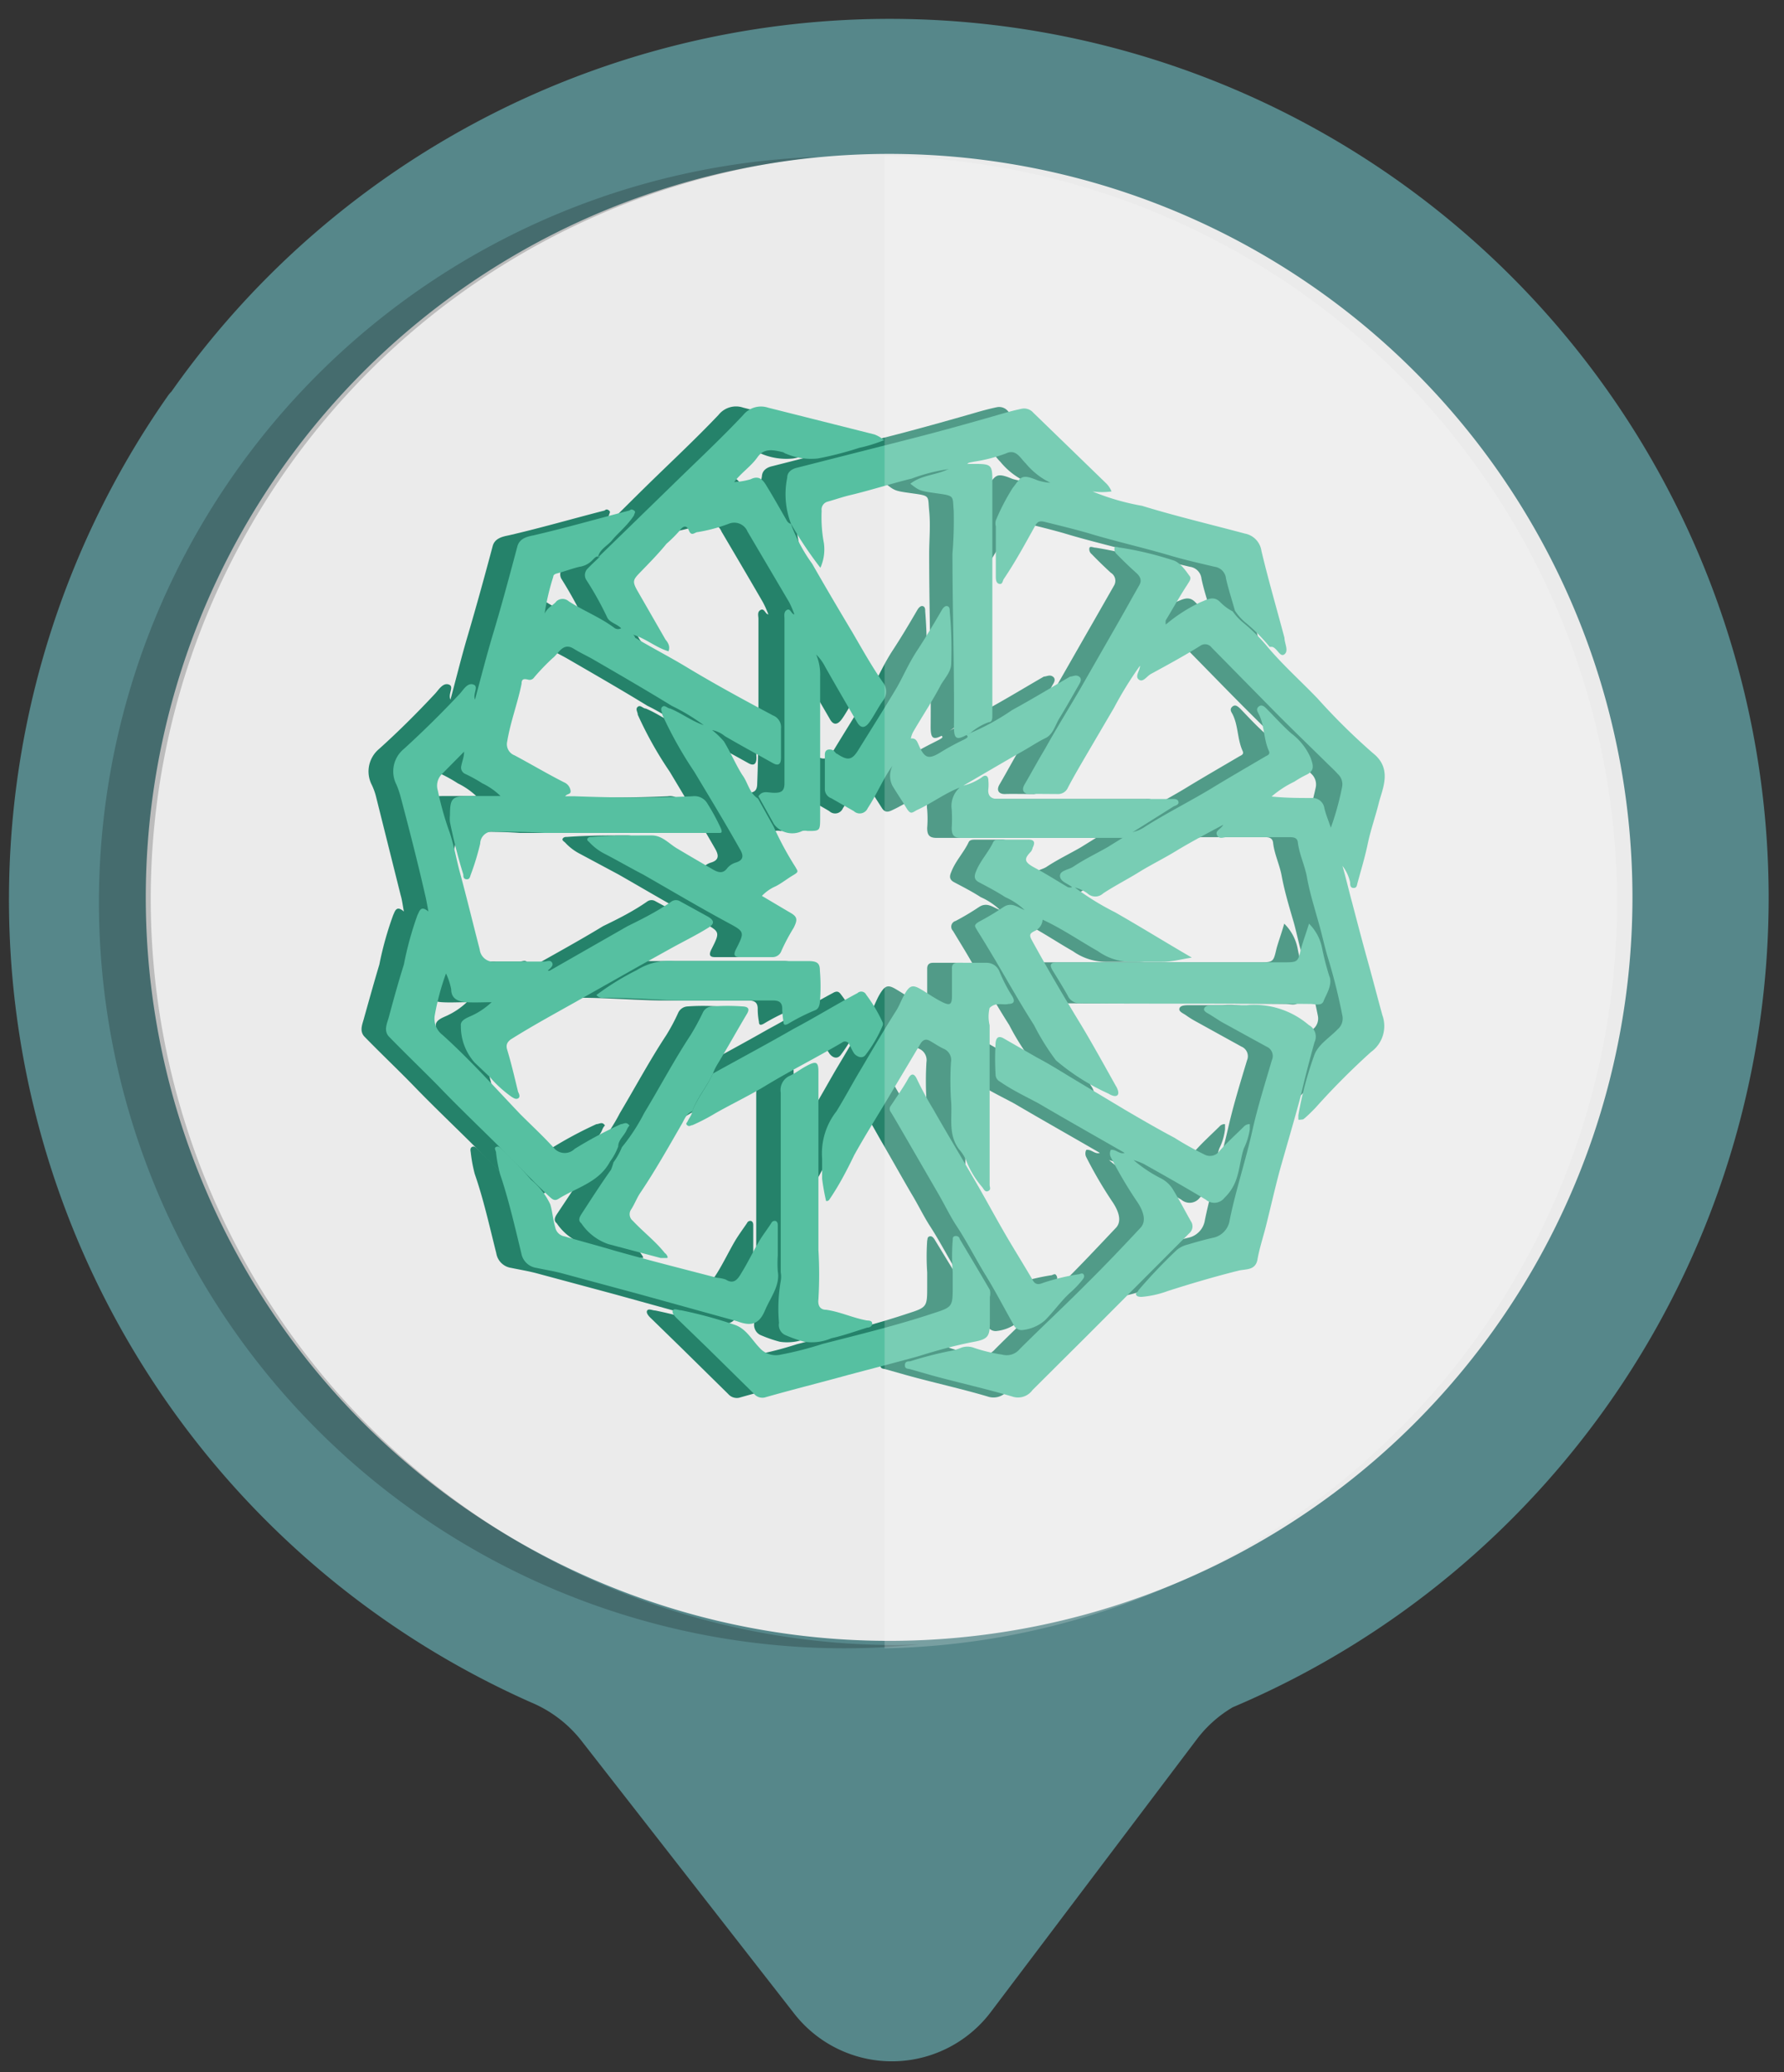 <svg xmlns="http://www.w3.org/2000/svg" viewBox="0 0 72 83.61"><rect x="0" y="0" width="72" height="83.61" fill="#333333" stroke="none"/><defs><style>.cls-1{isolation:isolate;}.cls-2{fill:#ebebeb;}.cls-3{fill:#56878a;}.cls-4,.cls-7{opacity:0.2;}.cls-4{mix-blend-mode:multiply;}.cls-5{fill:#25826a;}.cls-6{fill:#56c0a1;}.cls-7{fill:#fff;}</style></defs><title>islamic banking</title><g class="cls-1"><g id="Layer_2" data-name="Layer 2"><circle class="cls-2" cx="35.84" cy="36.4" r="30.25"/><path class="cls-3" d="M10.83,11.15A35.55,35.55,0,0,0,6.92,15.8a1.3,1.3,0,0,0-.15.18A35.43,35.43,0,0,0,21.45,68.7a5.05,5.05,0,0,1,2,1.52l8.58,11A5,5,0,0,0,40,81.17l8.31-11a5,5,0,0,1,1.44-1.28A35.47,35.47,0,1,0,10.83,11.15ZM57.1,57.42A30,30,0,1,1,57.1,15,30,30,0,0,1,57.1,57.42Z"/><path class="cls-4" d="M36.09,66.38A30.11,30.11,0,0,1,33,6.33a30.1,30.1,0,0,0,1,60.18,28.85,28.85,0,0,0,3.1-.16C36.74,66.36,36.42,66.38,36.09,66.38Z"/><path class="cls-5" d="M30.75,21c-.25-.45-.51-.9-.78-1.34-.15-.25-.29-.51-.68-.32a2.74,2.74,0,0,1-.65.11c.3-.39.67-.63.93-1s.62-.3,1-.21c.06,0,.11.06.16.07a2.57,2.57,0,0,0,1.28.19,13.18,13.18,0,0,0,1.67-.43,5.73,5.73,0,0,0,1-.31,1.47,1.47,0,0,0-.39-.23L30,16.45a.9.9,0,0,0-1,.29c-.95,1-1.92,1.9-2.88,2.84s-2,2-3,2.92c.06-.34.39-.47.58-.71s.63-.6.88-1c0-.06.08-.13,0-.19s-.12-.05-.18,0c-1.29.33-2.56.7-3.86,1-.24.05-.58.11-.66.45-.32,1.2-.65,2.4-1,3.59-.25.84-.46,1.7-.7,2.59-.11-.24.17-.53-.07-.61s-.41.22-.55.37c-.72.77-1.47,1.52-2.26,2.23A1.18,1.18,0,0,0,15,31.66a2.54,2.54,0,0,1,.17.46l1,4c.06.2.08.4.13.66-.31-.27-.36,0-.43.14a13.45,13.45,0,0,0-.56,2c-.21.7-.41,1.42-.61,2.13-.06.25-.21.53,0,.77.67.69,1.37,1.35,2,2,.84.87,1.72,1.7,2.57,2.55.64.64,1.26,1.31,1.93,1.93.11.09.2.17.34.08.73-.46,1.65-.66,2.09-1.51a2.16,2.16,0,0,0,.34-.61c0-.26.24-.43.33-.66s.16-.15.07-.24-.2,0-.3,0a16.15,16.15,0,0,0-1.86,1c-.28.17-.56.24-.8,0-.45-.49-.93-.94-1.39-1.4C19,43.91,18,42.79,16.87,41.76a.82.82,0,0,1-.31-.81A9.13,9.13,0,0,1,17,39.28a3.17,3.17,0,0,1,.21.64c0,.4.31.5.63.52s.65,0,1,0A3,3,0,0,1,18,41c-.18.08-.43.18-.41.39a2.19,2.19,0,0,0,.56,1.49l.61.58a5.53,5.53,0,0,0,.88.8c.09.05.18.11.27.06s.05-.17,0-.26c-.14-.57-.28-1.14-.45-1.7a.3.3,0,0,1,.13-.41c1-.63,2-1.16,3-1.73L24.76,39l1.36-.75c.48-.27,1-.52,1.45-.8.29-.17.27-.31,0-.47s-.74-.41-1.11-.61a.3.3,0,0,0-.33,0c-.57.4-1.19.71-1.79,1-1,.61-2.09,1.2-3.14,1.8,0,0,0,0-.06,0s.24-.16.16-.31-.21-.06-.33-.06c-.65,0-1.3,0-1.94,0a.56.56,0,0,1-.65-.49c-.26-1-.52-2.08-.8-3.11-.16-.59-.26-1.19-.48-1.77a12.74,12.74,0,0,1-.41-1.53.61.61,0,0,1,.15-.65l.91-.92c0,.22-.08.39-.11.56a.26.26,0,0,0,.14.33,6,6,0,0,1,.7.39,3,3,0,0,1,.74.51l-.1,0H17.93c-.67,0-.77.09-.77.77a2.64,2.64,0,0,0,0,.28,18.83,18.83,0,0,0,.55,2.12c0,.08,0,.18.13.19s.14-.11.16-.19a7.53,7.53,0,0,0,.38-1.25.5.5,0,0,1,.6-.48c.66,0,1.32,0,2,.05l6.8,0H28c.12,0,.17,0,.11-.17a10.17,10.17,0,0,0-.55-1,.58.58,0,0,0-.61-.31c-1.58.07-3.16.06-4.74,0h-.39c.07-.11.22-.07.21-.2a.4.4,0,0,0-.25-.36c-.67-.34-1.32-.72-2-1.09a.48.48,0,0,1-.29-.56c.13-.79.42-1.54.58-2.33,0-.2.09-.21.29-.16s.15,0,.21-.1c.25-.26.48-.54.75-.77s.41-.66.86-.38c.24.15.5.27.74.41,1.07.62,2.15,1.24,3.21,1.89a8,8,0,0,1,1.28.78c-.48-.16-.88-.48-1.35-.67-.11,0-.21-.16-.32-.07s0,.21,0,.32a15.23,15.23,0,0,0,1.29,2.3c.6,1,1.24,2.07,1.84,3.12.14.25.16.45-.19.55a.72.72,0,0,0-.32.21c-.17.24-.36.19-.55.08-.49-.28-1-.58-1.45-.85s-.62-.54-1.05-.54c-.8,0-1.61,0-2.41.06-.07,0-.15,0-.19.07s.05.11.1.16a2.13,2.13,0,0,0,.61.46l1.55.83c1.12.64,2.23,1.3,3.36,1.91.73.4.75.38.38,1.11-.1.2-.09.32.17.31h1.27a.37.37,0,0,0,.39-.26,8.19,8.19,0,0,1,.5-.92c.18-.36.15-.46-.2-.65l-1.09-.64a1.87,1.87,0,0,1,.57-.39c.25-.13.47-.31.71-.45s.16-.16.07-.33a15.94,15.94,0,0,1-.88-1.63l-.63-1.13c-.34-.21-.39-.62-.6-.92s-.49-.93-.77-1.38a2.93,2.93,0,0,0-.47-.46,1.06,1.06,0,0,1,.5.24c.64.37,1.28.72,1.93,1.08.23.14.35.07.35-.21a11.42,11.42,0,0,1,0-1.17.53.53,0,0,0-.32-.53c-1.2-.64-2.4-1.29-3.57-2-.67-.4-1.37-.76-2.05-1.14,0,0,0-.06-.09-.12.53.16.92.52,1.44.67a.57.57,0,0,0-.12-.47l-1.15-2c-.22-.38-.16-.43.18-.78s.71-.72,1-1.09a6.88,6.88,0,0,0,.54-.54c.08-.12.24-.27.36,0s.23.07.35.07a6.4,6.4,0,0,0,1.3-.35.58.58,0,0,1,.72.33c.56.95,1.12,1.9,1.67,2.85a4.31,4.31,0,0,1,.22.49c-.12,0-.16-.26-.31-.18s-.09.24-.09.36c0,1,0,2,0,3,0,1.21,0,2.42-.05,3.64,0,.3-.12.38-.4.38s-.48-.11-.65.14l.63,1.13a.93.93,0,0,0,1.15.27.44.44,0,0,1,.2,0c.51,0,.51,0,.51-.56,0-1.93,0-3.87,0-5.8a1.94,1.94,0,0,0-.17-.89,1.55,1.55,0,0,1,.37.51l1.29,2.22c.14.26.31.25.49,0s.35-.59.55-.86a.6.6,0,0,0-.06-.75c-.44-.65-.82-1.33-1.22-2-.54-.92-1.1-1.85-1.62-2.78a6.56,6.56,0,0,1-.86-1.61A.3.3,0,0,1,30.75,21Zm-6.94,4.32c-.58-.43-1.26-.69-1.85-1.08a.36.36,0,0,0-.49,0c-.14.17-.35.23-.49.5a10.86,10.86,0,0,1,.36-1.49c0-.09.09-.12.18-.14.29-.08.58-.19.88-.26a.91.91,0,0,0,.52-.27c.07-.07.15-.19.29-.13l-.48.46a.36.36,0,0,0-.07.45,16.91,16.91,0,0,1,.84,1.5c.09.24.39.28.58.47A.25.25,0,0,1,23.81,25.34Z"/><path class="cls-5" d="M54.16,38.6c-.2-.73-.4-1.45-.59-2.18-.13-.47-.25-1-.39-1.48a1.49,1.49,0,0,1,.31.67c0,.09,0,.22.14.22s.14-.12.16-.21c.15-.52.29-1,.42-1.57s.3-1.1.45-1.66.55-1.37-.24-2a27.34,27.34,0,0,1-2.24-2.2c-.66-.69-1.37-1.32-2-2.06a7.72,7.72,0,0,0-1-1,2.08,2.08,0,0,1-.43-.46,2.29,2.29,0,0,1-.51-.37c-.27-.29-.55-.09-.8,0a6.68,6.68,0,0,0-1.4.9.84.84,0,0,1,0-.17c.28-.48.57-1,.87-1.44.07-.12.18-.24.08-.35s-.35-.56-.68-.64a13.81,13.81,0,0,0-2.09-.5c-.09,0-.21-.07-.25,0a.25.25,0,0,0,.09.26c.25.26.51.51.77.75a.38.38,0,0,1,.13.52l-.84,1.47c-.5.87-1,1.75-1.5,2.62s-1,1.66-1.46,2.49c-.28.48-.56,1-.83,1.46-.13.24,0,.38.24.37s.73,0,1.1,0a.41.41,0,0,0,.41-.26c.24-.44.49-.88.75-1.31l1.12-1.91a15,15,0,0,1,1-1.7c0,.2-.23.43-.06.56s.33-.13.49-.22c.68-.37,1.36-.74,2-1.14a.33.33,0,0,1,.46.07c.83.84,1.65,1.69,2.49,2.53s1.43,1.41,2.15,2.12c.15.15.3.29.45.45a.58.58,0,0,1,.17.55,14.56,14.56,0,0,1-.45,1.62c-.1-.28-.2-.53-.27-.79a.46.46,0,0,0-.48-.41c-.53,0-1.06,0-1.65-.06a4.19,4.19,0,0,1,.93-.6,3,3,0,0,1,.49-.28c.35-.17.25-.4.16-.67a2.34,2.34,0,0,0-.78-1c-.36-.32-.69-.68-1-1-.09-.08-.19-.18-.31-.08s-.06.2,0,.3c.24.47.19,1,.41,1.49.07.15-.07.18-.15.23-.73.43-1.46.85-2.18,1.29-.88.53-1.82,1-2.68,1.54a1.33,1.33,0,0,1-.59.23l-.22.16-.71.44c-.45.26-.93.49-1.37.78-.18.13-.54.15-.53.38s.31.3.49.45c-.06,0-.13,0-.17,0-.45-.26-.88-.54-1.34-.78s-.45-.36-.15-.66a.46.46,0,0,0,.07-.16c.1-.22.05-.33-.21-.32H39.38c-.11,0-.23,0-.28.09-.2.43-.54.77-.71,1.22-.08.18-.07.31.12.41.36.19.73.38,1.07.6a2.73,2.73,0,0,1,.78.52c-.28-.1-.52-.34-.85-.12s-.62.39-.94.56a.24.24,0,0,0-.11.4c.24.4.49.8.72,1.2.52.87,1,1.74,1.55,2.6a9.57,9.57,0,0,0,.9,1.43,8.75,8.75,0,0,0,2.12,1.34c.1.07.27.14.36.06s0-.27-.08-.38c-.46-.82-.9-1.64-1.39-2.44-.69-1.13-1.36-2.27-2-3.44-.12-.22-.07-.27.1-.36a.55.55,0,0,0,.34-.46c.78.36,1.48.85,2.22,1.27a2.31,2.31,0,0,0,1.32.43c.42,0,.85,0,1.27,0s.74-.1,1.21-.17C46,38,45,37.38,44,36.81a10.74,10.74,0,0,1-1.62-1h0a1.36,1.36,0,0,1,.5.24.47.47,0,0,0,.64,0c.46-.31,1-.58,1.45-.86s1-.55,1.49-.85,1.23-.7,1.91-1.06c-.11.19-.35.24-.26.42s.26.08.39.08H51c.17,0,.35,0,.38.22.05.47.27.9.35,1.36.12.64.31,1.26.49,1.88.12.44.21.89.34,1.33A21,21,0,0,1,53.19,41a.55.55,0,0,1-.2.53,3.58,3.58,0,0,0-.93,1,14.18,14.18,0,0,0-.65,2.4.23.23,0,0,0,0,.17c.07.06.14,0,.19,0s.36-.31.52-.48a27.72,27.72,0,0,1,2.23-2.24,1.28,1.28,0,0,0,.45-1.49C54.58,40.16,54.37,39.38,54.16,38.6Z"/><path class="cls-5" d="M39.71,40.51c.17,0,.29-.07.15-.3a7.34,7.34,0,0,1-.52-1,.53.53,0,0,0-.51-.36H37.66c-.15,0-.24.06-.24.24,0,.36,0,.73,0,1.09s-.07.41-.39.25-.59-.35-.88-.52-.41-.15-.59.12-.24.51-.39.75c-.49.77-.94,1.56-1.41,2.34-.34.58-.66,1.17-1,1.72a2.79,2.79,0,0,0-.57,1.91c0,.27,0,.55,0,.81s.1.61.15.9a.13.13,0,0,0,.15-.07c.39-.57.7-1.19,1-1.79.5-.9,1-1.77,1.58-2.66.36-.6.72-1.2,1.07-1.81.1-.15.2-.23.38-.14a6.65,6.65,0,0,0,.58.33.5.5,0,0,1,.29.54,12.83,12.83,0,0,0,0,1.52c.07.67-.14,1.38.34,2a1.65,1.65,0,0,1,.28.44,3.5,3.5,0,0,0,.65,1.08c.06.07.1.22.23.16s.07-.16.07-.25c0-.63,0-1.25,0-1.88,0-1.52,0-3,0-4.56a1.48,1.48,0,0,1,0-.7C39.2,40.42,39.49,40.57,39.71,40.51Z"/><path class="cls-5" d="M49.24,25.1a7.72,7.72,0,0,1,1,1l.1,0c.2.05.31.44.5.3s0-.44-.06-.66c-.3-1.17-.65-2.33-.92-3.51a.85.85,0,0,0-.67-.7c-1.39-.37-2.79-.7-4.16-1.12a9.32,9.32,0,0,1-2-.58,2.74,2.74,0,0,0,.76,0,1,1,0,0,0-.19-.31c-1-1-1.95-1.95-2.92-2.93a.46.46,0,0,0-.44-.16c-.34.07-.66.16-1,.26-1.22.35-2.44.69-3.67,1l-4.4,1.12c-.23.05-.41.18-.42.41a3.5,3.5,0,0,0,.16,1.87h0a15.79,15.79,0,0,0,1.17,1.76,1.91,1.91,0,0,0,.15-1,4.75,4.75,0,0,1-.09-1.3.32.32,0,0,1,.25-.37c.31-.09.62-.2.94-.27.82-.2,1.62-.46,2.44-.66a7.22,7.22,0,0,1,1.57-.39,2.24,2.24,0,0,0,.67-.15c.05-.12.16-.11.26-.14a6.52,6.52,0,0,0,1.3-.33c.42-.2.58.18.8.39a2.91,2.91,0,0,0,1,.79,2.28,2.28,0,0,1-.52-.1c-.67-.28-.66-.12-1,.31A11.08,11.08,0,0,0,39.19,21a.61.61,0,0,0,0,.24v2c0,.12,0,.29.14.32s.14-.13.19-.21c.46-.68.86-1.4,1.25-2.12.11-.19.19-.23.44-.16.57.14,1.14.28,1.71.44,1.11.34,2.25.59,3.36.92.57.17,1.16.3,1.74.44a.54.54,0,0,1,.47.48c.09.43.23.86.36,1.29A2.08,2.08,0,0,0,49.24,25.1Z"/><path class="cls-5" d="M47.07,49.29c-.24-.42-.46-.85-.71-1.26a1.26,1.26,0,0,0-.49-.48,5.24,5.24,0,0,1-1.11-.74,2.62,2.62,0,0,1,.39.15c.85.47,1.69.95,2.53,1.45a.51.51,0,0,0,.74-.08,2,2,0,0,0,.5-.79c.13-.39.16-.81.29-1.2a2.36,2.36,0,0,0,.23-.77c0-.07,0-.17,0-.2s-.15,0-.21.07c-.32.32-.67.63-1,1a.45.45,0,0,1-.61.14,12.72,12.72,0,0,1-1.2-.67c-.68-.36-1.35-.75-2-1.13l-2-1.2-1.57-.92-1.35-.77c-.21-.11-.29,0-.31.2,0,.42,0,.85,0,1.27a.32.32,0,0,0,.17.28c.49.34,1,.58,1.56.88,1.16.68,2.33,1.34,3.47,2-.2.07-.35-.16-.55-.12a.32.32,0,0,0,0,.29,17,17,0,0,0,1.08,1.84c.26.4.34.76.13,1-.72.76-1.43,1.52-2.17,2.25-.9.9-1.82,1.76-2.72,2.66a.68.68,0,0,1-.7.22,6.2,6.2,0,0,1-1.13-.27.75.75,0,0,0-.55,0,2.42,2.42,0,0,1-.51.14,15.61,15.61,0,0,0-1.53.4c-.09,0-.22,0-.21.16s.13.13.21.16l.85.24c1.08.3,2.19.54,3.27.86a.72.72,0,0,0,.82-.26c.73-.74,1.47-1.48,2.21-2.21L47,49.76A.34.34,0,0,0,47.07,49.29Z"/><path class="cls-5" d="M52.06,42.06a.53.53,0,0,0-.24-.7,3.37,3.37,0,0,0-2.5-.8H48c-.15,0-.36,0-.4.13s.16.2.27.28.27.18.42.26l1.81,1a.42.42,0,0,1,.23.55c-.28.93-.57,1.87-.78,2.81-.28,1.22-.67,2.41-.92,3.63a.86.86,0,0,1-.7.73l-1.06.27a1,1,0,0,0-.43.22,19.9,19.9,0,0,0-1.55,1.63c0,.06-.13.09-.09.17s.13.09.21.09a4,4,0,0,0,1.07-.24c.94-.3,1.89-.58,2.85-.82.29-.07.69,0,.77-.45s.21-.87.32-1.3c.19-.75.37-1.51.57-2.26.27-1,.57-2,.86-3.05C51.66,43.51,51.85,42.78,52.06,42.06Z"/><path class="cls-5" d="M29.89,52.86c.21-.51.61-1,.51-1.56a4.56,4.56,0,0,1,0-.64h0v-1.2c0-.07,0-.15-.08-.19a.14.14,0,0,0-.17.08c-.17.25-.34.48-.49.73-.25.43-.46.87-.72,1.29-.14.22-.29.48-.64.26-.09-.06-.23,0-.34-.07-1.39-.36-2.78-.71-4.15-1.1-.68-.2-1.36-.38-2-.57a.47.47,0,0,1-.38-.36c-.08-.3-.1-.62-.2-.93a2.73,2.73,0,0,0-.77-1,16.85,16.85,0,0,0-1.17-1.22c-.07-.07-.15-.15-.24-.1s-.06.15-.05.23a5.94,5.94,0,0,0,.16.86c.35,1,.6,2.13.87,3.2a.71.71,0,0,0,.6.59c.33.07.65.12,1,.21l3.16.85,3.94,1.09C29.26,53.5,29.62,53.5,29.89,52.86Z"/><path class="cls-5" d="M38.28,54.15c.61-.11.67-.22.68-.82v-1a.5.5,0,0,0,0-.28L37.71,50c-.05-.07-.11-.14-.2-.11s-.07.11-.09.17a9.36,9.36,0,0,0,0,1.28c0,.23,0,.4,0,.56,0,.83,0,.85-.78,1.1-1.47.49-3,.86-4.48,1.24a13.63,13.63,0,0,1-1.67.43.88.88,0,0,1-.86-.27c-.31-.33-.53-.77-1-.93a18.48,18.48,0,0,0-2.18-.59c-.11,0-.27-.09-.33,0s.06.23.16.32l1.2,1.17,1.91,1.88a.46.46,0,0,0,.44.15c1.12-.32,2.24-.6,3.36-.91.94-.25,1.89-.49,2.82-.75C36.72,54.52,37.49,54.3,38.28,54.15Z"/><path class="cls-5" d="M51.88,40.51c.19,0,.47.1.55-.12s.37-.66.23-1a8.77,8.77,0,0,1-.29-1.12,1.92,1.92,0,0,0-.54-1c-.11.39-.23.71-.31,1-.13.55-.12.56-.71.56-2.37,0-4.75,0-7.12,0h-2c-.3,0-.35.1-.21.34s.43.68.61,1a.52.52,0,0,0,.53.31C45.7,40.51,48.79,40.48,51.88,40.51Z"/><path class="cls-5" d="M22.47,49c-.07.11-.14.25,0,.36a2.16,2.16,0,0,0,1.09.84l2.11.56c.1,0,.21,0,.27,0s-.05-.14-.09-.2c-.38-.48-.88-.85-1.29-1.3a.35.35,0,0,1-.07-.47c.15-.22.24-.47.38-.67.59-.88,1.1-1.8,1.64-2.72.11-.19.19-.46.45-.56.19-.56.6-1,.84-1.54a2.18,2.18,0,0,1,.18-.38c.4-.66.78-1.33,1.17-2,.13-.21.06-.3-.16-.31a8.54,8.54,0,0,0-1.24,0,.44.44,0,0,0-.38.26,7.77,7.77,0,0,1-.48.9c-.66,1-1.25,2.1-1.87,3.14a7.84,7.84,0,0,1-.91,1.38,2.16,2.16,0,0,1-.34.61,1.06,1.06,0,0,1-.1.3Z"/><path class="cls-5" d="M36.66,44.75c-.23-.4-.5-.79-.7-1.22-.08-.17-.2-.28-.35,0s-.47.73-.71,1.09a.2.2,0,0,0,0,.25L35.54,46c.42.72.82,1.44,1.24,2.16.27.44.49.91.77,1.34.42.65.77,1.35,1.18,2s.74,1.33,1.12,2a.37.37,0,0,0,.34.21,1.64,1.64,0,0,0,.93-.39,12,12,0,0,1,1-1.1,5.13,5.13,0,0,0,.51-.53.2.2,0,0,0,0-.23c-.06-.1-.14,0-.22,0a8.78,8.78,0,0,0-1.43.35c-.15.06-.29.08-.4-.1-.41-.7-.83-1.38-1.24-2.08s-.74-1.35-1.13-2C37.76,46.63,37.2,45.7,36.66,44.75Z"/><path class="cls-5" d="M30.44,53.38a.46.46,0,0,0,.23.48,5.41,5.41,0,0,0,.8.28A2,2,0,0,0,32.56,54c.49-.11,1-.29,1.45-.43.08,0,.21-.05.2-.17s-.13-.11-.22-.12c-.56-.1-1.08-.35-1.64-.43a.33.33,0,0,1-.32-.42,16.85,16.85,0,0,0,0-2v-4.5h0c0-.88,0-1.77,0-2.65,0-.37-.08-.42-.42-.25s-.49.32-.75.44-.34.37-.34.67c0,2.41,0,4.83,0,7.25a1.34,1.34,0,0,1,0,.35A6,6,0,0,0,30.44,53.38Z"/><path class="cls-5" d="M35.75,19.52c.37.29.37.29,1.09.39s.6.1.66.7,0,1.16,0,1.73c0,2.34.08,4.68.06,7,0,.48.11.54.53.3a.52.52,0,0,1,.13-.06h0a2.42,2.42,0,0,1,.74-.44c.15,0,.14-.16.14-.29,0-3.15,0-6.31,0-9.46,0-.62-.06-.67-.69-.67l-.31,0a2.24,2.24,0,0,1-.67.15C36.86,19.18,36.23,19.14,35.75,19.52Z"/><polygon class="cls-5" points="42.35 35.83 42.35 35.83 42.35 35.83 42.35 35.83"/><path class="cls-5" d="M31.62,38.78c-1.79,0-3.59,0-5.38,0a2.46,2.46,0,0,0-1.54.37,10.62,10.62,0,0,0-1.62,1,.29.29,0,0,0,.29.11c1.09,0,2.17.09,3.25.11h1.49c.7,0,1.4,0,2.09,0,.28,0,.39.1.38.37a2.72,2.72,0,0,0,.05.49c0,.13.06.15.19.08a8.12,8.12,0,0,1,1.06-.54c.16-.05.2-.18.21-.33a7.73,7.73,0,0,0,0-1.27C32.1,38.88,32,38.78,31.62,38.78Z"/><path class="cls-5" d="M37.9,29.85c-.31.16-.63.31-.93.5-.48.3-.65.26-.88-.26-.06-.15-.11-.32-.33-.29a1.58,1.58,0,0,1,.09-.26c.38-.64.78-1.25,1.13-1.9.15-.28.42-.53.42-.88a20.84,20.84,0,0,0-.06-2.09c0-.08,0-.18-.09-.21s-.17.06-.22.14c-.32.55-.64,1.09-1,1.64s-.54,1-.84,1.51c-.49.82-1,1.63-1.5,2.45-.28.47-.44.52-.89.22l-.17-.14c-.19-.12-.33-.11-.34.17,0,.46,0,.92,0,1.38a.4.4,0,0,0,.26.38c.31.17.62.34.92.52a.34.34,0,0,0,.55-.12c.38-.56.63-1.19,1-1.71a.92.92,0,0,0,0,.81l.57.89c.12.19.24.18.44.08.58-.27,1.1-.67,1.71-.9a1,1,0,0,0-.32.89,4.57,4.57,0,0,1,0,.74c0,.29.09.4.39.4.68,0,1.37,0,2,0h4.53l.22-.16,1.76-1.1c.08-.05.23-.07.21-.2s-.19-.11-.3-.11h-6l-1,0c-.27,0-.43-.12-.39-.42,0-.1,0-.21,0-.32s-.12-.26-.28-.13a2.19,2.19,0,0,1-.73.33c.81-.47,1.61-.95,2.43-1.41.29-.17.57-.36.88-.51s.4-.54.57-.82c.28-.44.53-.89.78-1.34.06-.09.13-.23,0-.32s-.25,0-.36,0c-.78.45-1.55.92-2.34,1.35a10,10,0,0,1-1.86,1C38.13,29.74,38,29.79,37.9,29.85Z"/><path class="cls-5" d="M26.74,45.4c.08.08.15,0,.22,0a7.47,7.47,0,0,0,.93-.49c.7-.39,1.42-.73,2.09-1.15,1-.6,2-1.1,3-1.69a.18.18,0,0,1,.29.08,2.9,2.9,0,0,0,.19.34c.12.18.32.27.47.08a5.79,5.79,0,0,0,.69-1.18.23.23,0,0,0,0-.14,6,6,0,0,0-.67-1.11c-.09-.13-.17-.17-.34-.07-.88.47-1.75,1-2.61,1.46-1.07.61-2.16,1.19-3.23,1.79-.24.54-.65,1-.84,1.54-.06.12-.11.24-.16.35S26.67,45.33,26.74,45.4Z"/><path class="cls-6" d="M31.75,21c-.26-.45-.51-.9-.78-1.34-.15-.25-.3-.51-.68-.32a2.83,2.83,0,0,1-.66.11c.3-.39.68-.63.94-1s.62-.3,1-.21c.05,0,.1.06.16.07a2.56,2.56,0,0,0,1.28.19,13.63,13.63,0,0,0,1.67-.43,5.9,5.9,0,0,0,1-.31,1.33,1.33,0,0,0-.39-.23L31,16.45a.92.92,0,0,0-1,.29c-.94,1-1.91,1.9-2.87,2.84l-3,2.92c.06-.34.39-.47.58-.71s.63-.6.88-1c0-.06.09-.13,0-.19s-.12-.05-.19,0c-1.28.33-2.56.7-3.86,1-.24.05-.57.11-.66.45-.32,1.2-.64,2.4-1,3.59-.25.84-.47,1.7-.71,2.59-.1-.24.17-.53-.07-.61s-.4.22-.54.37c-.72.77-1.48,1.52-2.26,2.23A1.17,1.17,0,0,0,16,31.66a3.57,3.57,0,0,1,.16.46c.35,1.32.69,2.64,1,4,.05.2.08.4.13.66-.32-.27-.36,0-.44.14a13.42,13.42,0,0,0-.55,2c-.22.7-.42,1.42-.61,2.13-.07.25-.21.53,0,.77.67.69,1.36,1.35,2,2,.83.87,1.71,1.7,2.56,2.55.65.64,1.27,1.31,1.94,1.93.1.09.19.17.34.08.72-.46,1.64-.66,2.09-1.51a2.4,2.4,0,0,0,.33-.61c0-.26.24-.43.34-.66s.16-.15.06-.24-.2,0-.29,0a16.29,16.29,0,0,0-1.87,1,.57.57,0,0,1-.8,0c-.44-.49-.93-.94-1.39-1.4C20,43.91,19,42.79,17.86,41.76a.82.82,0,0,1-.31-.81A10,10,0,0,1,18,39.28a2.65,2.65,0,0,1,.21.64c0,.4.31.5.63.52s.66,0,1,0A3,3,0,0,1,19,41c-.18.08-.43.18-.4.39a2.19,2.19,0,0,0,.56,1.49l.61.58a4.79,4.79,0,0,0,.88.8c.08.05.17.11.26.06s.05-.17,0-.26c-.14-.57-.27-1.14-.44-1.7-.06-.2,0-.3.13-.41,1-.63,2-1.16,3-1.73L25.76,39l1.35-.75c.49-.27,1-.52,1.45-.8.29-.17.28-.31,0-.47l-1.11-.61a.32.32,0,0,0-.34,0c-.57.4-1.19.71-1.78,1l-3.15,1.8s0,0-.06,0,.24-.16.17-.31-.22-.06-.33-.06c-.65,0-1.3,0-1.95,0a.56.56,0,0,1-.65-.49c-.26-1-.52-2.08-.8-3.11-.16-.59-.25-1.19-.47-1.77a12.76,12.76,0,0,1-.42-1.53.66.66,0,0,1,.15-.65l.91-.92c0,.22-.08.39-.11.56a.28.28,0,0,0,.14.33,6.1,6.1,0,0,1,.71.39,2.75,2.75,0,0,1,.73.51l-.1,0H18.92c-.67,0-.76.09-.76.77a1.32,1.32,0,0,0,0,.28,21.22,21.22,0,0,0,.54,2.12c0,.08,0,.18.13.19s.14-.11.17-.19a10.07,10.07,0,0,0,.38-1.25.5.5,0,0,1,.6-.48c.66,0,1.32,0,2,.05l6.8,0H29c.11,0,.16,0,.1-.17a8.43,8.43,0,0,0-.54-1,.6.6,0,0,0-.61-.31c-1.58.07-3.16.06-4.74,0h-.4c.08-.11.22-.07.22-.2a.43.43,0,0,0-.26-.36c-.67-.34-1.31-.72-2-1.09a.48.48,0,0,1-.3-.56c.13-.79.42-1.54.58-2.33,0-.2.09-.21.29-.16a.22.22,0,0,0,.22-.1,9,9,0,0,1,.74-.77c.25-.19.42-.66.86-.38.24.15.5.27.75.41,1.07.62,2.14,1.24,3.2,1.89a8,8,0,0,1,1.29.78c-.48-.16-.89-.48-1.35-.67-.11,0-.22-.16-.32-.07s0,.21,0,.32a16.15,16.15,0,0,0,1.29,2.3c.6,1,1.25,2.07,1.84,3.12.15.25.17.45-.18.55a.72.72,0,0,0-.32.21c-.17.24-.36.19-.56.08-.48-.28-1-.58-1.45-.85-.34-.19-.61-.54-1.05-.54-.8,0-1.6,0-2.4.06-.07,0-.15,0-.19.07s.05.11.09.16a2.18,2.18,0,0,0,.62.46c.52.27,1,.55,1.54.83,1.12.64,2.23,1.3,3.36,1.91.74.4.75.38.38,1.11-.1.2-.08.32.17.31h1.28a.38.38,0,0,0,.39-.26,8.11,8.11,0,0,1,.49-.92c.18-.36.15-.46-.2-.65l-1.08-.64a1.72,1.72,0,0,1,.56-.39c.25-.13.47-.31.71-.45s.17-.16.08-.33a12.81,12.81,0,0,1-.88-1.63l-.63-1.13c-.34-.21-.4-.62-.61-.92s-.49-.93-.76-1.38a3.51,3.51,0,0,0-.48-.46,1.14,1.14,0,0,1,.51.24c.63.37,1.28.72,1.92,1.08.24.14.35.07.35-.21s0-.78,0-1.17a.51.51,0,0,0-.32-.53c-1.2-.64-2.4-1.29-3.57-2-.67-.4-1.37-.76-2-1.14,0,0,0-.06-.08-.12.53.16.92.52,1.43.67.07-.18,0-.33-.12-.47l-1.15-2c-.21-.38-.15-.43.19-.78s.7-.72,1-1.09a5.5,5.5,0,0,0,.54-.54c.08-.12.25-.27.36,0s.24.07.36.07a6.48,6.48,0,0,0,1.29-.35.58.58,0,0,1,.72.33l1.68,2.85a4.25,4.25,0,0,1,.21.49c-.12,0-.16-.26-.3-.18s-.1.24-.1.36c0,1,0,2,0,3,0,1.21,0,2.42,0,3.64,0,.3-.12.38-.4.38s-.48-.11-.65.14l.63,1.13a.92.92,0,0,0,1.14.27.49.49,0,0,1,.21,0c.51,0,.51,0,.51-.56V27.3a2.07,2.07,0,0,0-.16-.89,1.91,1.91,0,0,1,.37.51c.42.74.85,1.48,1.28,2.22.15.26.32.25.5,0s.35-.59.54-.86a.59.59,0,0,0,0-.75c-.45-.65-.83-1.33-1.22-2-.55-.92-1.1-1.85-1.63-2.78a6.56,6.56,0,0,1-.86-1.61A.28.28,0,0,1,31.75,21ZM24.8,25.34c-.57-.43-1.25-.69-1.85-1.08a.37.37,0,0,0-.49,0c-.13.17-.35.23-.48.5a9.61,9.61,0,0,1,.35-1.49c0-.09.1-.12.18-.14.3-.08.58-.19.88-.26a.88.88,0,0,0,.52-.27c.08-.07.15-.19.29-.13-.15.15-.32.3-.47.46a.37.37,0,0,0-.08.45,13,13,0,0,1,.84,1.5c.09.24.39.28.58.47A.25.25,0,0,1,24.8,25.34Z"/><path class="cls-6" d="M55.15,38.6c-.2-.73-.39-1.45-.58-2.18-.13-.47-.25-1-.39-1.48a1.61,1.61,0,0,1,.31.67c0,.09,0,.22.14.22s.13-.12.16-.21c.14-.52.29-1,.41-1.57s.31-1.1.45-1.66.56-1.37-.24-2a25.72,25.72,0,0,1-2.23-2.2c-.66-.69-1.37-1.32-2-2.06a7.12,7.12,0,0,0-1-1,2.35,2.35,0,0,1-.43-.46,2,2,0,0,1-.5-.37c-.27-.29-.56-.09-.8,0a6.43,6.43,0,0,0-1.4.9.47.47,0,0,1,0-.17c.29-.48.58-1,.87-1.44.07-.12.18-.24.09-.35s-.36-.56-.69-.64a13.53,13.53,0,0,0-2.09-.5c-.09,0-.2-.07-.25,0a.28.28,0,0,0,.09.26q.38.39.78.75c.17.15.25.31.12.52-.28.49-.56,1-.83,1.47l-1.5,2.62c-.48.83-1,1.66-1.46,2.49-.29.48-.57,1-.84,1.46-.13.24,0,.38.24.37s.74,0,1.1,0a.43.43,0,0,0,.42-.26c.23-.44.49-.88.74-1.31l1.12-1.91a15,15,0,0,1,1.05-1.7c0,.2-.22.43-.05.56s.32-.13.48-.22c.68-.37,1.36-.74,2-1.14a.33.33,0,0,1,.46.07l2.49,2.53c.71.72,1.43,1.41,2.15,2.12.15.15.31.29.45.45a.56.56,0,0,1,.17.55,11.23,11.23,0,0,1-.45,1.62c-.09-.28-.2-.53-.26-.79a.48.48,0,0,0-.49-.41c-.52,0-1.06,0-1.64-.06a4.13,4.13,0,0,1,.92-.6,4.08,4.08,0,0,1,.49-.28c.35-.17.26-.4.17-.67a2.45,2.45,0,0,0-.79-1c-.36-.32-.68-.68-1-1-.08-.08-.19-.18-.31-.08s-.05.2,0,.3c.24.47.19,1,.41,1.49.07.15-.07.18-.15.23-.73.43-1.46.85-2.18,1.29-.88.53-1.82,1-2.67,1.54a1.38,1.38,0,0,1-.59.23l-.22.16-.71.44c-.46.26-.94.49-1.37.78-.19.13-.55.15-.54.38s.32.3.49.45a.33.33,0,0,1-.17,0c-.44-.26-.88-.54-1.33-.78s-.45-.36-.16-.66a.46.46,0,0,0,.07-.16c.11-.22.06-.33-.21-.32H40.37c-.1,0-.23,0-.28.09-.2.43-.54.77-.71,1.22-.07.18-.06.31.13.41.36.19.72.38,1.06.6a2.73,2.73,0,0,1,.78.52c-.27-.1-.52-.34-.85-.12s-.61.39-.93.56-.22.22-.12.4c.25.4.49.8.73,1.2.51.87,1,1.74,1.55,2.6a9.51,9.51,0,0,0,.89,1.43,9,9,0,0,0,2.12,1.34c.11.07.28.14.36.06s0-.27-.07-.38c-.46-.82-.91-1.64-1.39-2.44-.69-1.13-1.36-2.27-2-3.44-.12-.22-.06-.27.11-.36a.54.54,0,0,0,.33-.46c.78.36,1.49.85,2.23,1.27a2.28,2.28,0,0,0,1.31.43c.42,0,.85,0,1.27,0s.75-.1,1.21-.17C47,38,46,37.38,45,36.81a10.74,10.74,0,0,1-1.62-1h0a1.49,1.49,0,0,1,.51.24.46.46,0,0,0,.63,0c.47-.31,1-.58,1.45-.86s1-.55,1.49-.85,1.23-.7,1.91-1.06c-.11.19-.34.24-.25.42s.25.08.39.08H52c.18,0,.36,0,.38.22.06.47.27.9.36,1.36.11.64.31,1.26.48,1.88.13.44.22.89.35,1.33A23.17,23.17,0,0,1,54.18,41a.57.57,0,0,1-.19.53c-.33.34-.76.6-.93,1A14.21,14.21,0,0,0,52.4,45c0,.06,0,.14,0,.17s.14,0,.18,0,.36-.31.52-.48a29.46,29.46,0,0,1,2.23-2.24,1.29,1.29,0,0,0,.46-1.49C55.57,40.16,55.37,39.38,55.15,38.6Z"/><path class="cls-6" d="M40.7,40.51c.18,0,.29-.07.16-.3a6.32,6.32,0,0,1-.52-1,.55.55,0,0,0-.52-.36H38.65c-.15,0-.24.06-.23.24,0,.36,0,.73,0,1.09s-.08.41-.4.25-.58-.35-.87-.52-.42-.15-.59.12-.24.51-.39.75c-.49.77-.95,1.56-1.41,2.34-.35.58-.66,1.17-1,1.72a2.75,2.75,0,0,0-.58,1.91c0,.27,0,.55,0,.81a8.44,8.44,0,0,0,.16.9.13.13,0,0,0,.14-.07c.39-.57.71-1.19,1-1.79.5-.9,1.06-1.77,1.58-2.66l1.08-1.81c.09-.15.2-.23.37-.14s.38.24.58.33a.49.49,0,0,1,.29.54,12.82,12.82,0,0,0,0,1.52c.07.67-.14,1.38.33,2a1.65,1.65,0,0,1,.28.44,3.7,3.7,0,0,0,.65,1.08c.06.07.11.22.24.16s.06-.16.06-.25c0-.63,0-1.25,0-1.88,0-1.52,0-3,0-4.56a1.48,1.48,0,0,1,0-.7C40.19,40.42,40.49,40.57,40.7,40.51Z"/><path class="cls-6" d="M50.24,25.1a7,7,0,0,1,1,1l.1,0c.21.05.32.44.5.3s0-.44,0-.66c-.31-1.17-.65-2.33-.93-3.51a.83.83,0,0,0-.67-.7c-1.38-.37-2.78-.7-4.15-1.12a9.59,9.59,0,0,1-2-.58,2.81,2.81,0,0,0,.77,0,1,1,0,0,0-.2-.31L41.7,16.65a.49.49,0,0,0-.45-.16c-.34.07-.66.16-1,.26-1.22.35-2.44.69-3.67,1l-4.4,1.12c-.23.05-.41.18-.41.41a3.32,3.32,0,0,0,.16,1.87h0a15.9,15.9,0,0,0,1.18,1.76,1.81,1.81,0,0,0,.14-1,5.69,5.69,0,0,1-.09-1.3.33.33,0,0,1,.25-.37c.32-.09.63-.2.94-.27.83-.2,1.63-.46,2.45-.66a7,7,0,0,1,1.56-.39,2.18,2.18,0,0,0,.67-.15c0-.12.17-.11.27-.14a6.43,6.43,0,0,0,1.29-.33c.42-.2.58.18.8.39a3,3,0,0,0,1,.79,2.18,2.18,0,0,1-.52-.1c-.67-.28-.66-.12-1,.31A8.65,8.65,0,0,0,40.19,21a.47.47,0,0,0,0,.24c0,.68,0,1.37,0,2,0,.12,0,.29.14.32s.13-.13.19-.21c.46-.68.85-1.4,1.25-2.12.1-.19.19-.23.44-.16.57.14,1.14.28,1.7.44,1.12.34,2.25.59,3.36.92.58.17,1.16.3,1.75.44a.53.53,0,0,1,.46.48c.1.43.24.86.36,1.29A2.13,2.13,0,0,0,50.24,25.1Z"/><path class="cls-6" d="M48.07,49.29c-.24-.42-.46-.85-.71-1.26a1.22,1.22,0,0,0-.5-.48,5.5,5.5,0,0,1-1.11-.74,2.74,2.74,0,0,1,.4.15c.84.47,1.69.95,2.52,1.45a.52.52,0,0,0,.75-.08,1.85,1.85,0,0,0,.49-.79c.13-.39.16-.81.29-1.2a2.65,2.65,0,0,0,.24-.77c0-.07,0-.17,0-.2s-.15,0-.22.07c-.32.32-.67.63-1,1a.47.47,0,0,1-.62.14,12.72,12.72,0,0,1-1.2-.67c-.68-.36-1.35-.75-2-1.13l-2-1.2c-.52-.31-1-.62-1.57-.92l-1.34-.77c-.21-.11-.29,0-.31.2a10.76,10.76,0,0,0,0,1.27.32.32,0,0,0,.17.28c.49.34,1,.58,1.56.88,1.16.68,2.33,1.34,3.48,2-.21.07-.36-.16-.56-.12a.32.32,0,0,0,0,.29,17.11,17.11,0,0,0,1.09,1.84c.26.4.33.76.12,1-.71.76-1.43,1.52-2.17,2.25-.89.9-1.82,1.76-2.72,2.66a.68.68,0,0,1-.7.22,6.62,6.62,0,0,1-1.13-.27.75.75,0,0,0-.55,0,2.13,2.13,0,0,1-.51.14,15.61,15.61,0,0,0-1.53.4c-.09,0-.21,0-.21.16s.13.13.22.16l.84.24c1.09.3,2.19.54,3.27.86a.72.72,0,0,0,.82-.26l2.22-2.21L48,49.76A.36.36,0,0,0,48.07,49.29Z"/><path class="cls-6" d="M53.05,42.06a.53.53,0,0,0-.23-.7,3.38,3.38,0,0,0-2.51-.8H49c-.15,0-.35,0-.4.13s.17.2.28.28l.41.26,1.82,1a.41.41,0,0,1,.22.55c-.27.93-.57,1.87-.78,2.81-.27,1.22-.67,2.41-.92,3.63a.85.85,0,0,1-.7.73c-.35.08-.7.18-1,.27a1.08,1.08,0,0,0-.44.22,21.75,21.75,0,0,0-1.55,1.63c0,.06-.12.09-.09.17s.14.09.22.09a4,4,0,0,0,1.07-.24c.94-.3,1.89-.58,2.85-.82.29-.07.68,0,.76-.45s.22-.87.33-1.3c.19-.75.36-1.51.56-2.26.28-1,.58-2,.86-3.05C52.66,43.51,52.85,42.78,53.05,42.06Z"/><path class="cls-6" d="M30.88,52.86c.22-.51.61-1,.51-1.56a4.56,4.56,0,0,1,0-.64h0v-1.2c0-.07,0-.15-.08-.19a.15.15,0,0,0-.18.08c-.16.25-.34.48-.49.73-.25.43-.46.87-.72,1.29-.13.22-.29.48-.63.26a1.28,1.28,0,0,0-.35-.07c-1.38-.36-2.77-.71-4.15-1.1-.67-.2-1.36-.38-2-.57a.46.46,0,0,1-.38-.36c-.09-.3-.11-.62-.2-.93a2.87,2.87,0,0,0-.78-1,16.72,16.72,0,0,0-1.16-1.22c-.08-.07-.15-.15-.25-.1s0,.15,0,.23a5.94,5.94,0,0,0,.16.86c.34,1,.6,2.13.86,3.2a.72.72,0,0,0,.61.59c.32.07.65.12,1,.21l3.15.85,3.94,1.09C30.25,53.5,30.62,53.5,30.88,52.86Z"/><path class="cls-6" d="M39.27,54.15c.61-.11.68-.22.68-.82q0-.51,0-1a.62.62,0,0,0,0-.28c-.4-.69-.81-1.37-1.22-2.06,0-.07-.1-.14-.2-.11s-.07.11-.08.17a8.06,8.06,0,0,0,0,1.28v.56c0,.83,0,.85-.78,1.1-1.47.49-3,.86-4.48,1.24a13.79,13.79,0,0,1-1.68.43.87.87,0,0,1-.85-.27c-.32-.33-.54-.77-1-.93a17.81,17.81,0,0,0-2.17-.59c-.12,0-.27-.09-.33,0s.06.23.15.32l1.21,1.17,1.91,1.88a.44.44,0,0,0,.43.15c1.12-.32,2.25-.6,3.37-.91.94-.25,1.88-.49,2.82-.75C37.72,54.52,38.49,54.3,39.27,54.15Z"/><path class="cls-6" d="M52.88,40.51c.19,0,.46.1.54-.12s.38-.66.23-1a10.83,10.83,0,0,1-.29-1.12,1.9,1.9,0,0,0-.53-1c-.12.39-.24.71-.32,1-.13.55-.12.56-.71.56-2.37,0-4.74,0-7.11,0h-2c-.3,0-.35.1-.2.34s.42.68.6,1a.52.52,0,0,0,.54.31C46.7,40.51,49.79,40.48,52.88,40.51Z"/><path class="cls-6" d="M23.46,49c-.07.11-.14.25,0,.36a2.16,2.16,0,0,0,1.09.84l2.11.56c.09,0,.2,0,.26,0s0-.14-.09-.2c-.38-.48-.87-.85-1.29-1.3a.34.34,0,0,1-.06-.47c.14-.22.23-.47.37-.67.59-.88,1.11-1.8,1.64-2.72.12-.19.19-.46.45-.56.2-.56.6-1,.84-1.54a2.25,2.25,0,0,1,.19-.38c.4-.66.77-1.33,1.17-2,.13-.21.06-.3-.17-.31a8.42,8.42,0,0,0-1.23,0,.43.43,0,0,0-.38.26,9.75,9.75,0,0,1-.49.9c-.66,1-1.24,2.1-1.87,3.14a7.79,7.79,0,0,1-.9,1.38,2.8,2.8,0,0,1-.34.61,2.64,2.64,0,0,1-.1.3C24.24,47.79,23.85,48.4,23.46,49Z"/><path class="cls-6" d="M37.66,44.75A13.38,13.38,0,0,1,37,43.53c-.08-.17-.2-.28-.35,0s-.46.73-.7,1.09a.2.2,0,0,0,0,.25c.22.36.43.73.64,1.09l1.25,2.16c.26.44.48.91.76,1.34.43.65.78,1.35,1.18,2s.75,1.33,1.13,2a.35.35,0,0,0,.33.21,1.64,1.64,0,0,0,.93-.39c.36-.36.65-.78,1-1.1a4.26,4.26,0,0,0,.51-.53c.05-.06.11-.15.05-.23s-.14,0-.22,0a8.78,8.78,0,0,0-1.43.35c-.14.06-.29.08-.39-.1-.41-.7-.84-1.38-1.24-2.08s-.75-1.35-1.13-2C38.76,46.63,38.2,45.7,37.66,44.75Z"/><path class="cls-6" d="M31.44,53.38a.45.45,0,0,0,.23.48,5.28,5.28,0,0,0,.79.28A2,2,0,0,0,33.55,54c.5-.11,1-.29,1.45-.43.09,0,.21-.05.2-.17s-.13-.11-.22-.12c-.56-.1-1.07-.35-1.64-.43-.24,0-.34-.17-.31-.42a16.85,16.85,0,0,0,0-2c0-1.5,0-3,0-4.5h0V43.23c0-.37-.09-.42-.42-.25s-.49.32-.76.44a.63.63,0,0,0-.34.67c0,2.41,0,4.83,0,7.25a1,1,0,0,1,0,.35A6.41,6.41,0,0,0,31.44,53.38Z"/><path class="cls-6" d="M36.74,19.52c.38.29.38.29,1.09.39s.61.1.66.7a16.58,16.58,0,0,1-.05,1.73c0,2.34.08,4.68.06,7,0,.48.11.54.54.3a.67.67,0,0,1,.12-.06h0a2.35,2.35,0,0,1,.75-.44c.14,0,.14-.16.14-.29,0-3.15,0-6.31,0-9.46,0-.62-.05-.67-.68-.67l-.32,0a2.18,2.18,0,0,1-.67.15C37.86,19.18,37.22,19.14,36.74,19.52Z"/><polygon class="cls-6" points="43.34 35.83 43.34 35.83 43.34 35.83 43.34 35.83"/><path class="cls-6" d="M32.62,38.78c-1.8,0-3.59,0-5.39,0a2.48,2.48,0,0,0-1.54.37,10.62,10.62,0,0,0-1.62,1,.31.31,0,0,0,.3.11c1.08,0,2.16.09,3.24.11h1.5c.69,0,1.39,0,2.09,0,.27,0,.38.1.37.37a4.07,4.07,0,0,0,.05.49c0,.13.06.15.19.08a8.24,8.24,0,0,1,1.07-.54c.15-.05.19-.18.21-.33a7.71,7.71,0,0,0,0-1.27C33.09,38.88,33,38.78,32.62,38.78Z"/><path class="cls-6" d="M38.89,29.85a10.18,10.18,0,0,0-.92.5c-.48.3-.65.26-.88-.26-.07-.15-.11-.32-.33-.29a1,1,0,0,1,.09-.26c.37-.64.78-1.25,1.12-1.9.16-.28.42-.53.42-.88a16.22,16.22,0,0,0-.06-2.09c0-.08,0-.18-.09-.21s-.17.06-.22.14c-.32.55-.64,1.09-1,1.64s-.54,1-.83,1.51c-.49.82-1,1.63-1.51,2.45-.28.47-.44.52-.89.22-.05,0-.1-.1-.16-.14s-.34-.11-.34.17c0,.46,0,.92,0,1.38a.39.39,0,0,0,.26.38l.91.52a.35.35,0,0,0,.56-.12c.37-.56.62-1.19,1-1.71a.89.89,0,0,0,0,.81c.18.3.38.59.56.89s.24.18.44.08c.59-.27,1.11-.67,1.71-.9a1,1,0,0,0-.32.89,6.12,6.12,0,0,1,0,.74c0,.29.09.4.38.4.69,0,1.37,0,2.06,0h4.53l.22-.16,1.75-1.1c.08-.05.24-.07.21-.2s-.19-.11-.29-.11h-6l-1,0c-.26,0-.42-.12-.38-.42a1.74,1.74,0,0,0,0-.32c0-.2-.12-.26-.27-.13a2.24,2.24,0,0,1-.74.33c.81-.47,1.62-.95,2.43-1.41.3-.17.58-.36.89-.51s.39-.54.57-.82c.27-.44.52-.89.78-1.34.05-.09.13-.23,0-.32s-.25,0-.36,0c-.78.45-1.55.92-2.34,1.35a9.66,9.66,0,0,1-1.86,1C39.13,29.74,39,29.79,38.89,29.85Z"/><path class="cls-6" d="M27.73,45.4c.09.08.15,0,.22,0a8.39,8.39,0,0,0,.94-.49c.69-.39,1.41-.73,2.09-1.15,1-.6,2-1.1,3-1.69a.19.19,0,0,1,.3.08c.06.11.11.23.18.34s.32.27.47.08a5.36,5.36,0,0,0,.69-1.18.18.18,0,0,0,0-.14,5.91,5.91,0,0,0-.66-1.11.22.22,0,0,0-.35-.07c-.88.47-1.74,1-2.61,1.46-1.06.61-2.15,1.19-3.23,1.79-.24.54-.64,1-.84,1.54,0,.12-.11.24-.16.35S27.66,45.33,27.73,45.4Z"/><path class="cls-7" d="M35.7,66.51a30.11,30.11,0,0,0,0-60.21Z"/></g></g></svg>